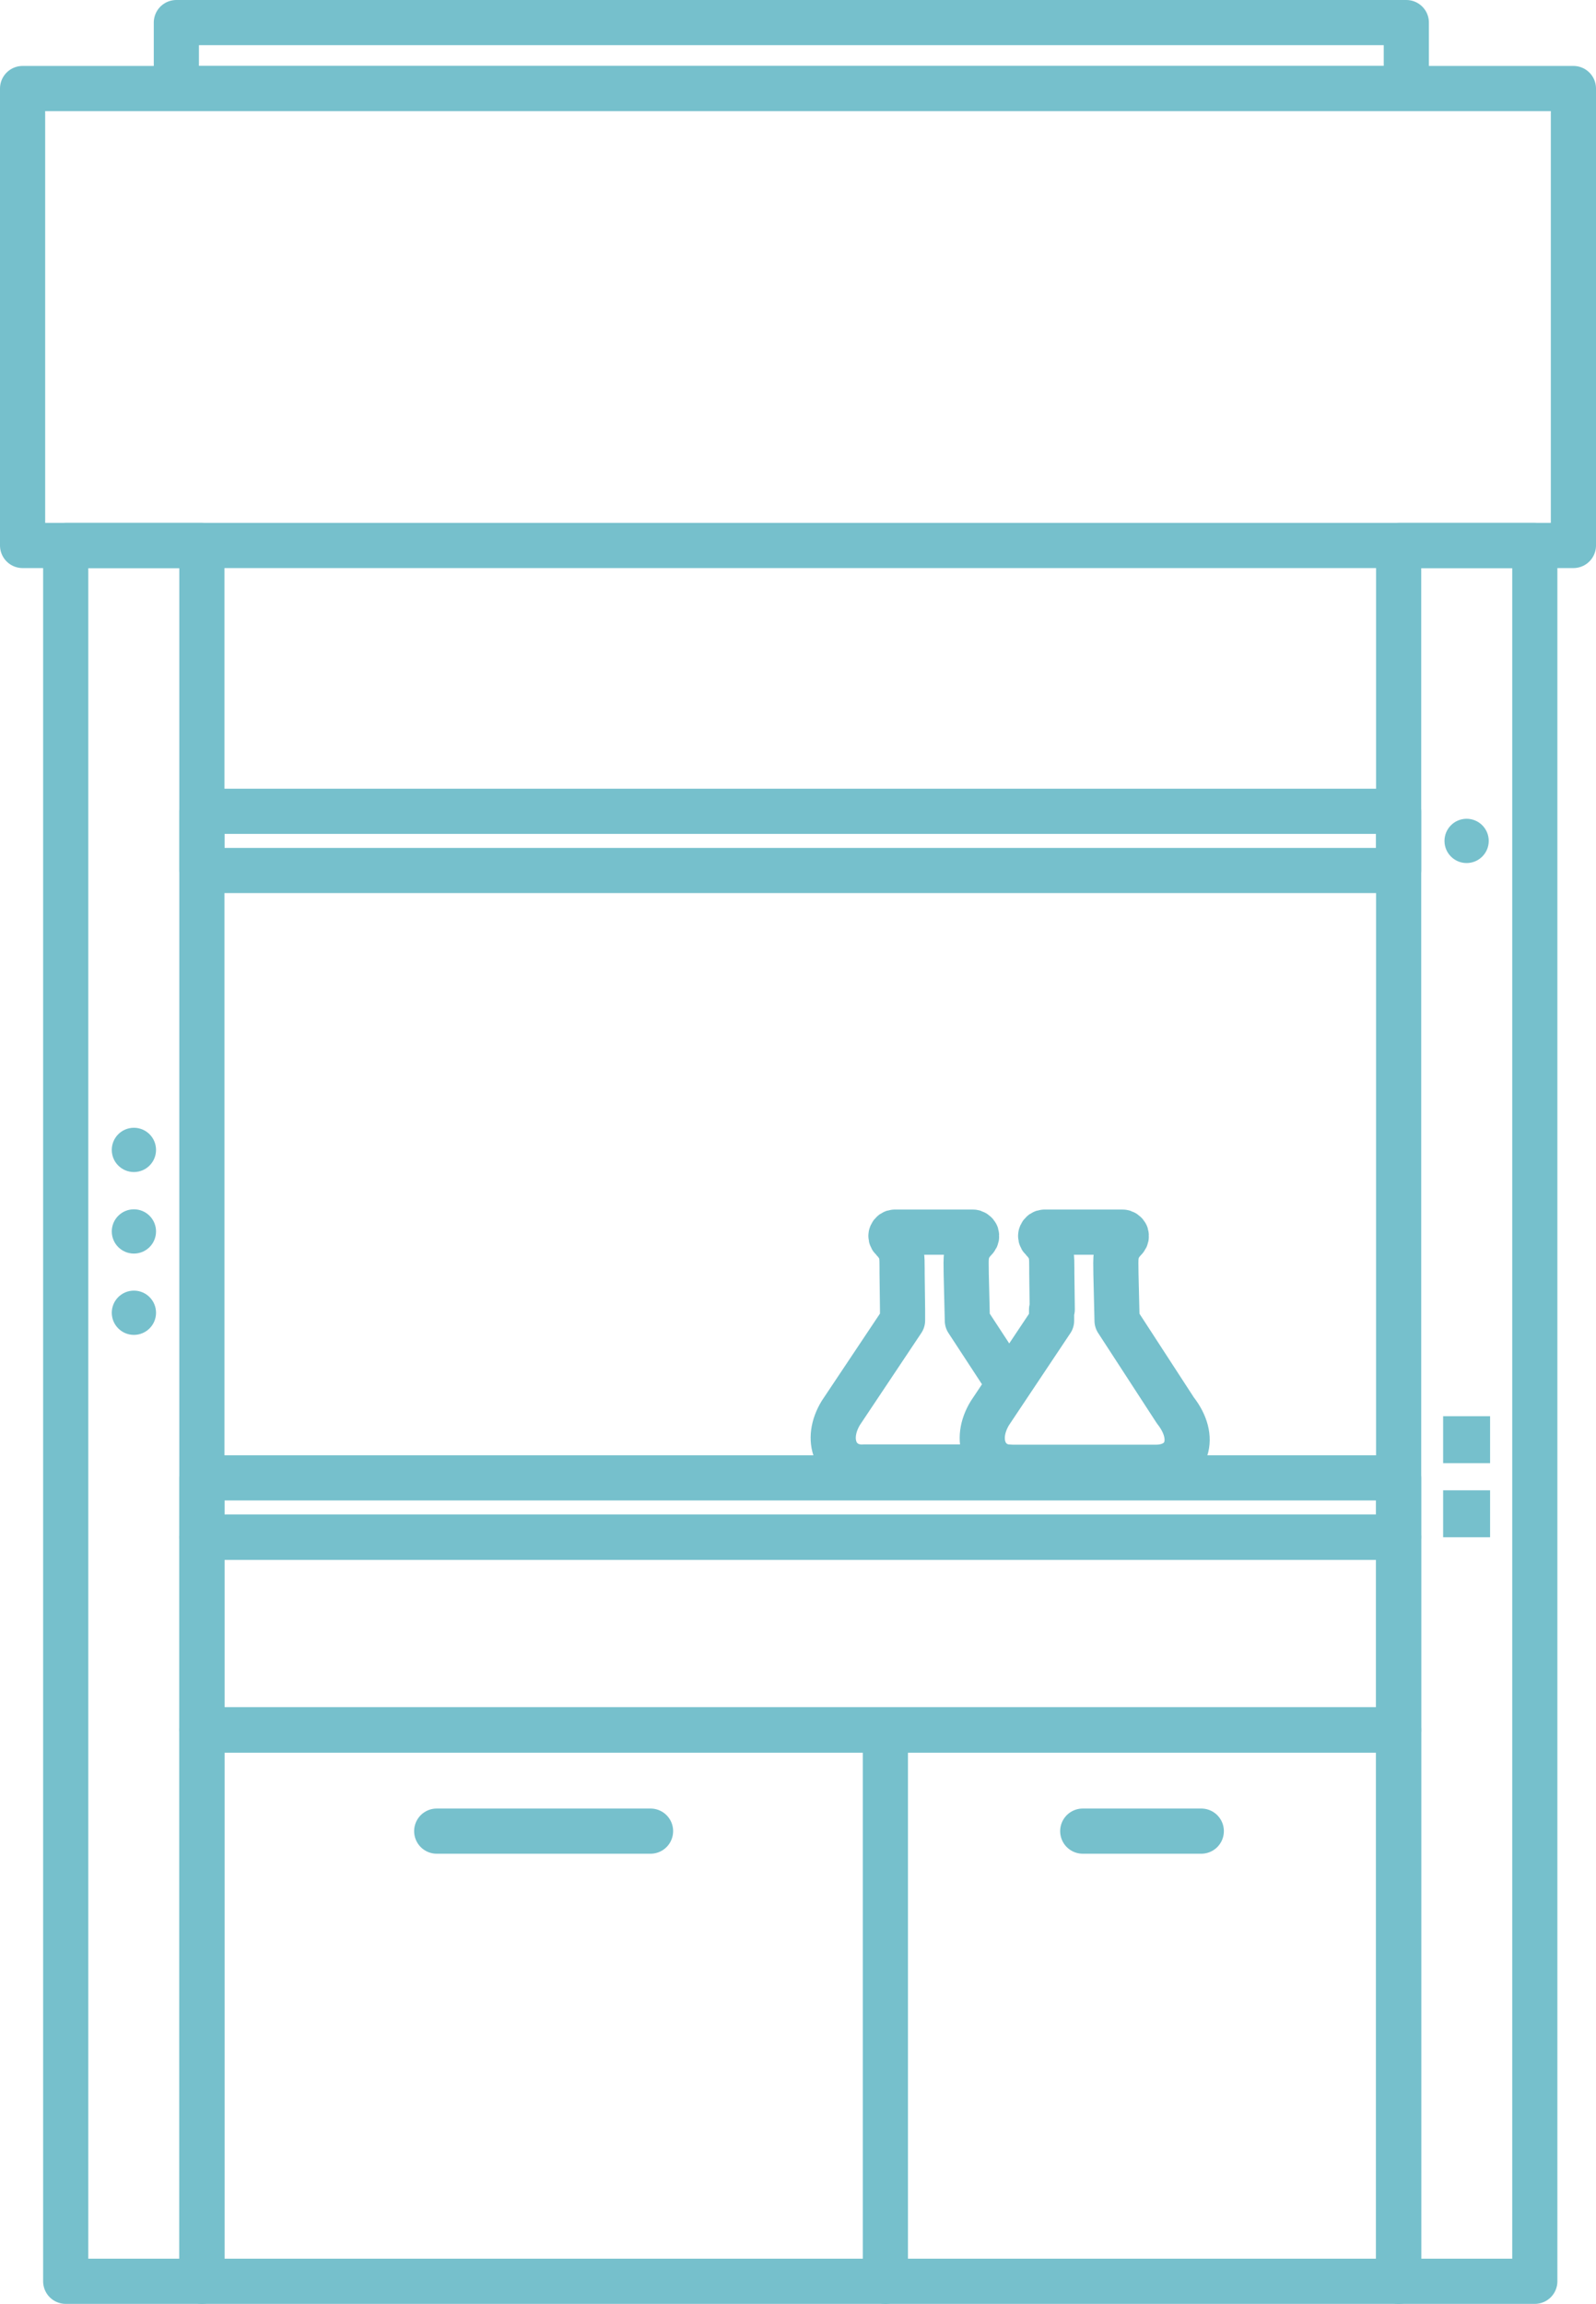 <?xml version="1.0" encoding="UTF-8"?>
<svg xmlns="http://www.w3.org/2000/svg" id="Ebene_2" data-name="Ebene 2" viewBox="0 0 70.68 102">
  <defs>
    <style>
      .cls-1 {
        fill: none;
        stroke: #76c0cc;
        stroke-linecap: round;
        stroke-linejoin: round;
        stroke-width: 2px;
      }

      .cls-2 {
        fill: #76c0cc;
      }
    </style>
  </defs>
  <g id="Ebene_1-2" data-name="Ebene 1">
    <rect class="cls-1" x="1" y="3.92" width="68.68" height="20.23"></rect>
    <rect class="cls-1" x="7.81" y="1" width="54.47" height="2.92"></rect>
    <rect class="cls-1" x="2.91" y="24.15" width="6.03" height="76.85"></rect>
    <rect class="cls-1" x="61.94" y="24.15" width="6.03" height="76.85"></rect>
    <rect class="cls-1" x="8.94" y="35.92" width="53" height="2.62"></rect>
    <rect class="cls-1" x="8.94" y="65.43" width="53" height="2.62"></rect>
    <rect class="cls-1" x="8.94" y="68.06" width="53" height="8.54"></rect>
    <rect class="cls-1" x="8.94" y="76.58" width="53" height="24.42"></rect>
    <line class="cls-1" x1="39.21" y1="76.6" x2="39.21" y2="101"></line>
    <line class="cls-1" x1="19.34" y1="81.07" x2="28.81" y2="81.07"></line>
    <line class="cls-1" x1="47.95" y1="81.07" x2="53.2" y2="81.07"></line>
    <circle class="cls-2" cx="5.93" cy="54.52" r=".98"></circle>
    <circle class="cls-2" cx="5.93" cy="50.91" r=".98"></circle>
    <circle class="cls-2" cx="5.93" cy="58.12" r=".98"></circle>
    <rect class="cls-2" x="63.91" y="65.98" width="2.08" height="2.08"></rect>
    <rect class="cls-2" x="63.91" y="62.7" width="2.08" height="2.08"></rect>
    <circle class="cls-2" cx="64.95" cy="37.23" r=".98"></circle>
    <path class="cls-1" d="M46.57,57.98v.49s-2.73,4.09-2.73,4.09c0,0,0,0,0,0-.36.59-.43,1.2-.23,1.67.19.46.66.77,1.26.73,0,0,0,0,.01,0h6.33c.65,0,1.14-.32,1.3-.81.16-.49.02-1.1-.46-1.71h0s-2.58-3.97-2.58-3.97l-.05-2.08s0-.02,0-.03h0c0-.33-.02-.59.02-.81.04-.23.13-.43.39-.7.05-.05.06-.12.04-.19-.03-.06-.09-.11-.16-.11h-3.45c-.07,0-.13.04-.16.11-.03.06-.01.14.04.19.26.26.36.46.41.69.03.18.03.38.03.63,0,.07,0,.14,0,.21l.02,1.59Z"></path>
    <path class="cls-1" d="M44.6,61.16l-1.76-2.69-.05-2.08s0-.02,0-.03h0c0-.33-.02-.59.02-.81.04-.23.13-.43.39-.7.05-.05.06-.12.04-.19-.03-.06-.09-.11-.16-.11h-3.45c-.07,0-.13.04-.16.11-.03.06-.01.14.04.19.26.26.36.46.41.69.03.18.03.38.03.63,0,.07,0,.14,0,.21l.02,1.59v.49s-2.73,4.09-2.73,4.09c0,0,0,0,0,0-.36.59-.43,1.2-.23,1.67.19.46.66.77,1.26.73,0,0,0,0,.01,0h6.33"></path>
  </g>
</svg>
